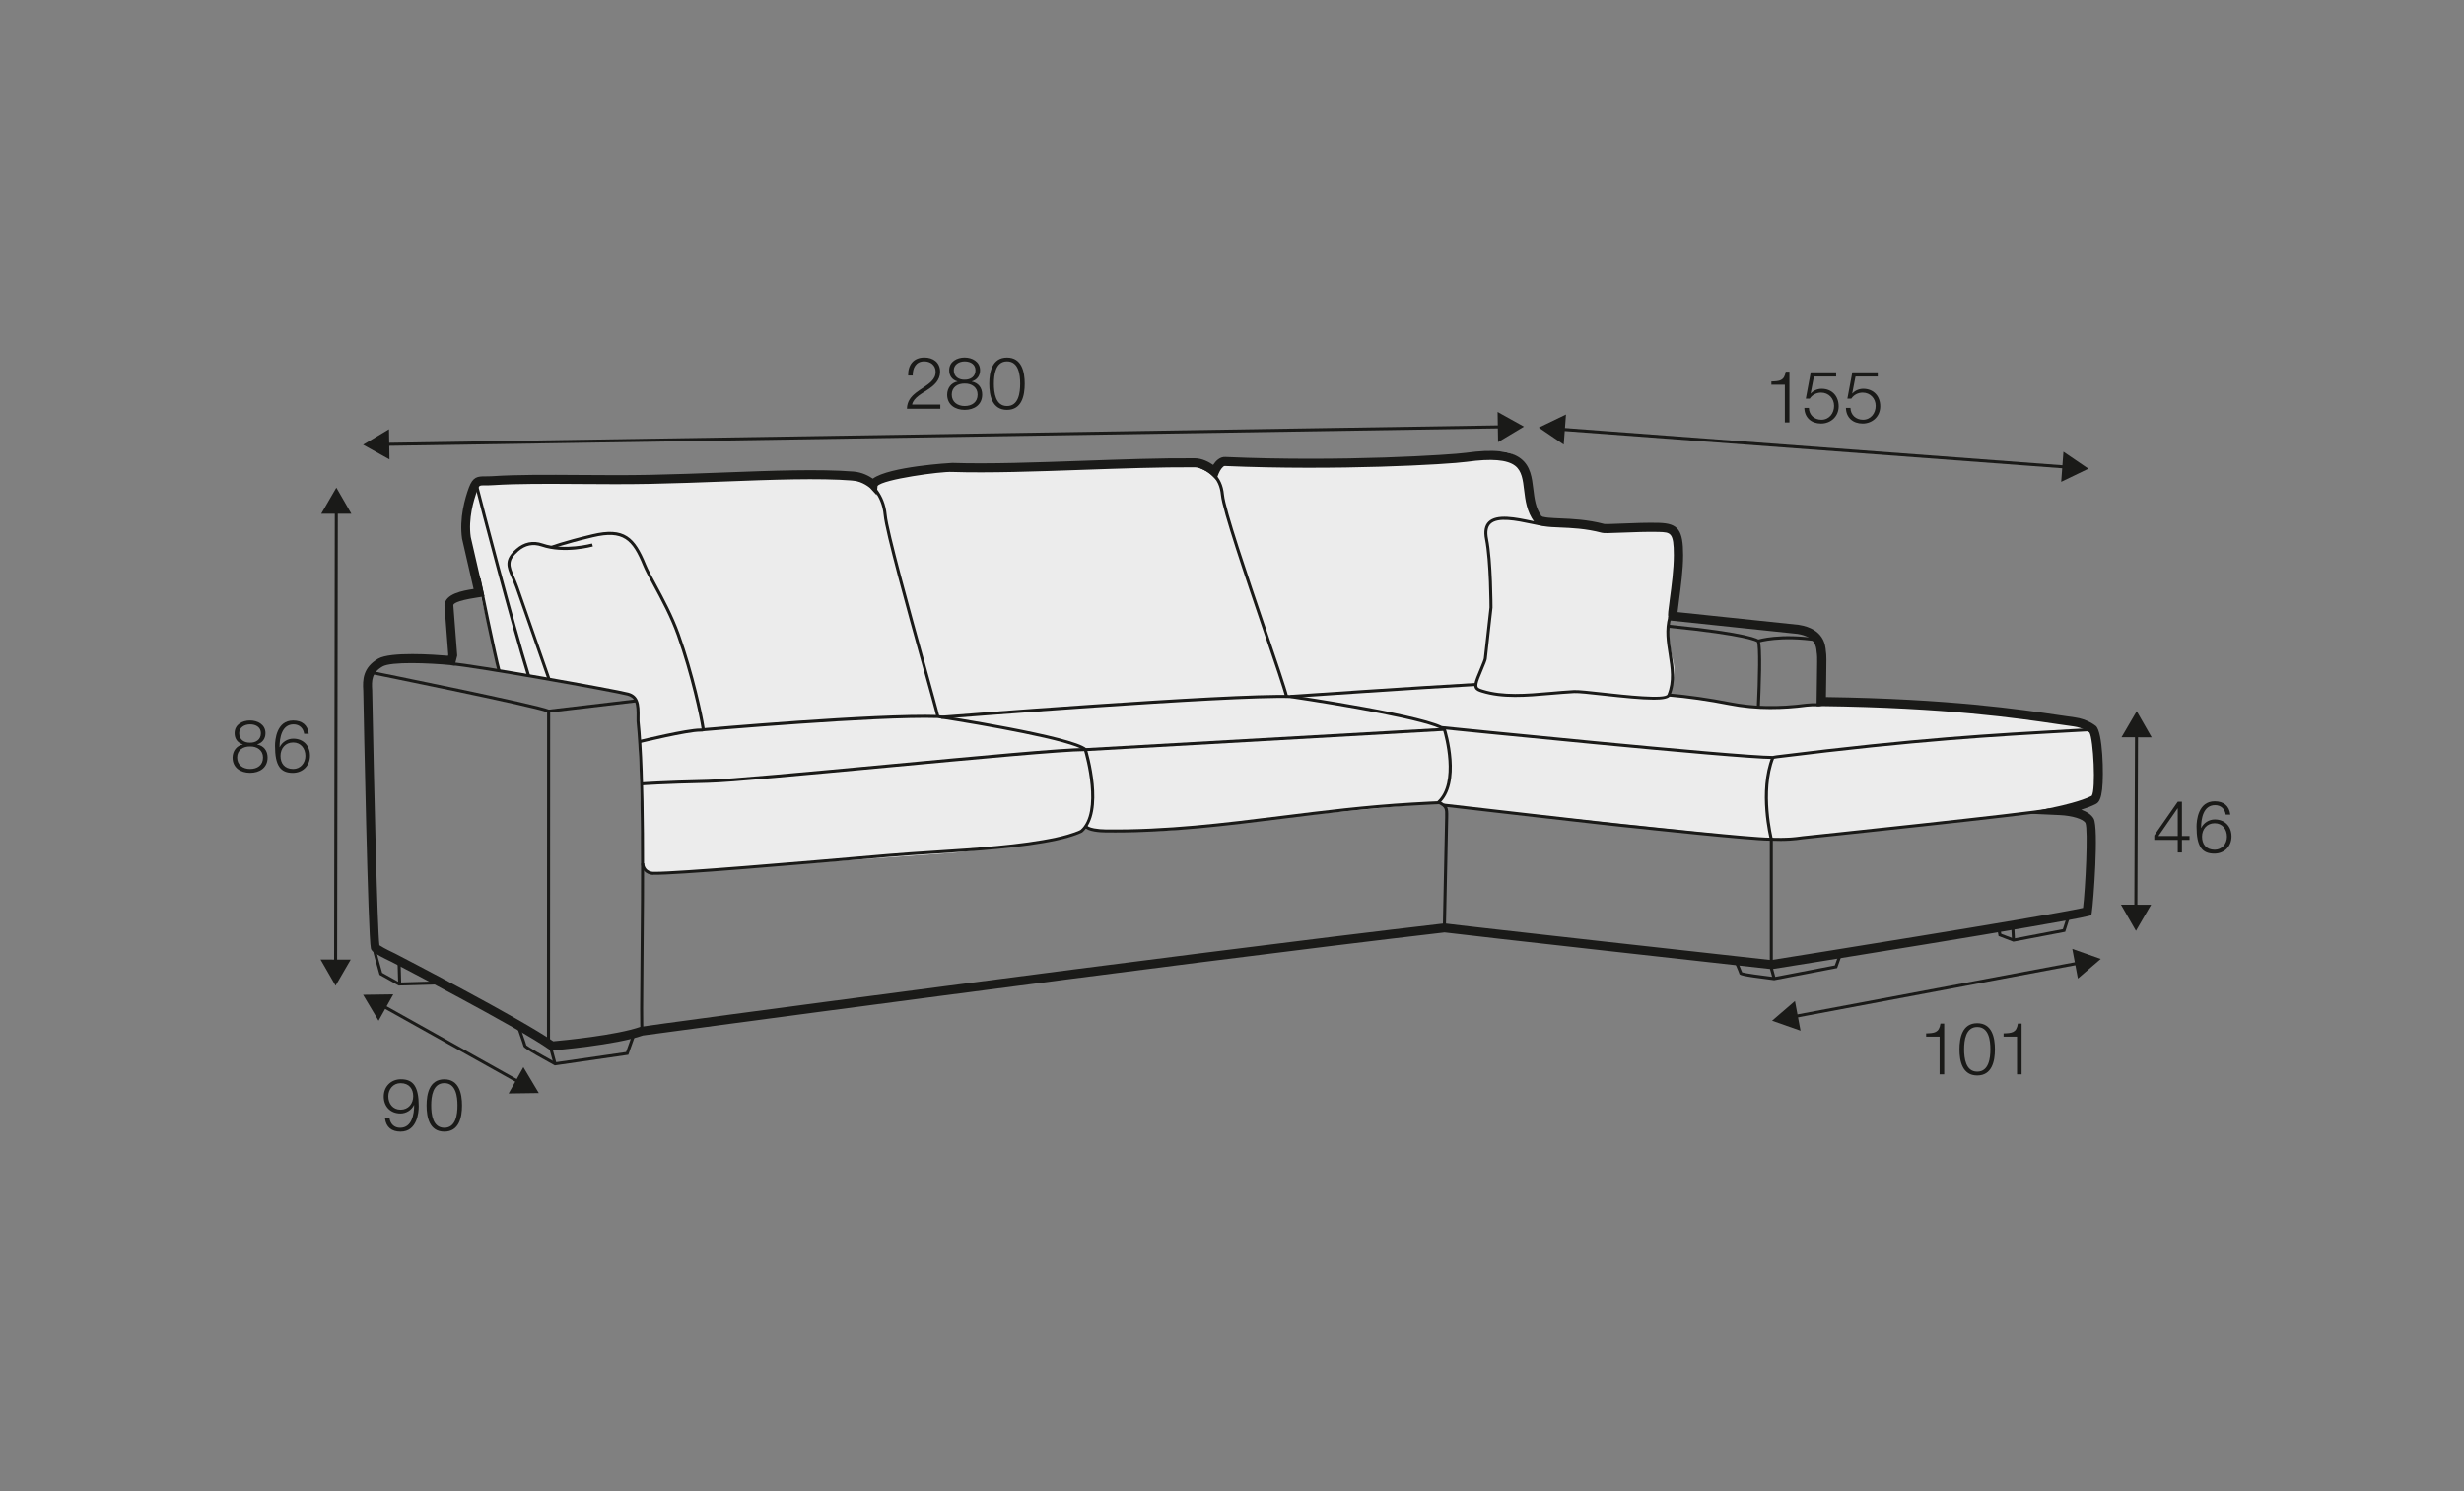 <?xml version="1.0" encoding="UTF-8"?>
<svg xmlns="http://www.w3.org/2000/svg" id="rys_copy" viewBox="0 0 570 345">
  <rect x="0" y="0" width="570" height="345" fill="#808080" stroke="none"/>
  <defs>
    <style>.cls-1{fill:#1a1a18;}.cls-2{fill:#ececec;}</style>
  </defs>
  <path class="cls-2" d="m280.36,109.49c.14-.73,1.2-2.77,4.85-2.65s44.72-.11,50.79-.74,12.34-3.28,15.05,0,1.57,8.46,3.39,11.36,6.63,3.53,7.31,3.56,10.05,1.19,15.32,1.08,9.54-.88,10.27,1.04.65,10.24.65,10.24l-2.01,10.8s.04,4.89.91,8.01.25,4.48-.15,6.16-.67,2.43-.67,2.43c0,0,9.8,1.21,12.48,1.71s9.24,1.27,11.56,1.21,14.37-1.35,14.37-1.35c0,0,26.53.06,40.03,2.24,13.51,2.18,18.56,1.33,19.61,5.35,1.05,4.03,1.77,11.09.87,13.81-.9,2.72-5.31,3-5.31,3,0,0-33.67,3.95-34.51,4.04s-24.6,2.64-24.6,2.64c0,0-10.59.76-11.75.71l-1.16-.06-73.01-7.73-2.02-.65-6.66.57-30.2,2.9s-24.79,3.2-28.06,3.08-12.51.16-13.28,0-3.29-1.09-3.29-1.09c0,0-2.22,2.41-6.33,3.04s-23.44,3.04-23.44,3.04l-49.7,3.53s-19.08,1.53-20.36,1.29-2.68-1.36-2.68-1.36l-1.07-36.72s.63-2.2-2.5-3.45-29.64-5.34-29.64-5.34l-7.65-31.79s.66-10.72,2.24-11.43,76.99-2.14,76.99-2.14c0,0,13.11,1.67,13.78,1.71s1.03,0,1.03,0c0,0,6.59-2.15,11.41-2.71s58.77-1.76,58.77-1.76c0,0,4.4.23,5.41.73s2.92,1.67,2.92,1.67Z"></path>
  <path class="cls-1" d="m127.23,240.8h-.7l.03-76.03c-3.96-1.41-40.58-8.81-40.95-8.89l.14-.69c1.57.32,38.63,7.81,41.31,9.02l.21.09-.03,76.49Z"></path>
  <path class="cls-1" d="m148.22,239.17c-.2-1.4-.14-8.02-.05-17.18.16-16.9.41-42.45-.91-55.09,0-.33,0-.62,0-.91.02-1.42.03-2.75-.38-3.69-.3-.7-.85-1.14-1.71-1.37-2.96-.8-35.62-6.65-40.9-7.03l.05-.7c5.3.38,38.06,6.25,41.03,7.05,1.07.29,1.78.87,2.17,1.77.47,1.08.45,2.49.43,3.98,0,.28,0,.57,0,.86,1.32,12.65,1.07,38.22.91,55.14-.08,8.79-.15,15.73.04,17.07l-.69.1Z"></path>
  <path class="cls-1" d="m216.63,165.89c-.32-1.39-1.61-6.03-3.24-11.9-3.64-13.09-8.62-31.02-8.96-34.78-.44-4.76-3.38-7.04-4.49-7.9-.13-.1-.24-.18-.31-.24l.46-.53c.06.06.16.13.27.22,1.18.91,4.3,3.33,4.76,8.39.34,3.7,5.52,22.33,8.94,34.66,1.63,5.89,2.93,10.53,3.25,11.94l-.68.16Z"></path>
  <path class="cls-1" d="m115.11,155.3c-.87-3.07-4.47-20.6-4.62-21.34l.69-.14c.04.18,3.75,18.25,4.61,21.29l-.67.19Z"></path>
  <path class="cls-1" d="m121.94,156.44c-3.87-12.52-10.74-38.85-12.24-44.8l.68-.17c1.5,5.95,8.37,32.25,12.24,44.76l-.67.21Z"></path>
  <path class="cls-1" d="m407.09,163.89l-.7-.04c.34-6.9.47-14.61.04-15.31-.03-.02-2.05-1.48-20.48-3.31l.07-.7c18.9,1.88,20.79,3.39,20.95,3.56.79.99.29,12.34.12,15.79Z"></path>
  <path class="cls-1" d="m406.82,148.67l-.21-.67c.21-.07,5.17-1.62,14.03-.26l-.11.69c-8.67-1.33-13.66.22-13.71.23Z"></path>
  <path class="cls-1" d="m148.45,181.71l-.05-.7s4.84-.37,15.42-.6c4.84-.11,22.53-1.76,41.25-3.51,20.45-1.91,41.59-3.93,46-3.82v.7c-.08,0-.16,0-.24,0-4.83,0-25.6,1.94-45.69,3.82-18.74,1.75-36.44,3.41-41.3,3.51-10.56.23-15.33.59-15.38.6Z"></path>
  <path class="cls-1" d="m151.14,202.42c-.96,0-2.61-.53-2.83-2.62l.69-.08c.23,2.11,2.22,1.99,2.31,1.99.1,0,.2,0,.32,0,5.39,0,32.02-2.23,53.67-4.12,3.2-.28,6.79-.51,10.6-.76,9.59-.62,20.46-1.32,28.41-3.05,3.89-.84,5.64-1.75,5.65-1.76,4.83-4.21,1.17-17.16.8-18.41-2.76-2.22-23.28-5.85-33.84-7.48-14.17-.46-53.83,3.02-54.23,3.05l-.06-.7c.4-.04,40.09-3.55,54.36-3.05,1.31.2,31.1,4.82,34.32,7.72l.07.06.03.09c.18.59,4.41,14.54-1.05,19.28-.14.08-1.89,1-5.9,1.87-8,1.74-18.9,2.44-28.52,3.06-3.8.25-7.39.48-10.58.76-22.13,1.93-49.46,4.24-54.03,4.12-.06,0-.12,0-.19,0Z"></path>
  <path class="cls-1" d="m126.69,157.27l-7.43-21.28c-.3-.87-.63-1.62-.92-2.29-1.09-2.52-1.81-4.18,1.08-6.71,1.78-1.57,3.89-2,6.1-1.24,5.06,1.73,11.38.01,11.44,0l.19.68c-.27.07-6.59,1.79-11.86,0-1.98-.67-3.8-.3-5.41,1.11-2.5,2.19-1.96,3.43-.9,5.91.29.68.63,1.45.94,2.34l7.43,21.28-.66.23Z"></path>
  <path class="cls-1" d="m148.08,171.9l-.16-.68c.45-.11,10.98-2.66,14-2.66.08,0,.16,0,.22,0,.06,0,.11,0,.15,0,0-.01,0-.03,0-.04l-.02-.15c-.37-2.5-2.42-12.23-5.7-21.42-1.5-4.21-3.69-8.24-5.44-11.48-1-1.85-1.87-3.45-2.34-4.6-2.45-6.01-4.61-8.24-11.63-6.57-6.92,1.65-9.47,2.68-9.49,2.69l-.27-.65c.1-.04,2.61-1.05,9.6-2.72,7.46-1.79,9.87.71,12.44,6.99.46,1.12,1.31,2.7,2.31,4.53,1.77,3.26,3.96,7.32,5.49,11.58,3.3,9.24,5.36,19.03,5.73,21.55l.02.14c.04.24.07.46-.09.65-.18.2-.45.22-.89.21-.03,0-.05,0-.08,0-2.93,0-13.72,2.62-13.83,2.64Z"></path>
  <rect class="cls-1" x="126.84" y="163" width="20.44" height=".7" transform="translate(-18.21 17.2) rotate(-6.74)"></rect>
  <path class="cls-1" d="m382.5,161.87c-2.78,0-6.86-.42-11.72-.95-3.01-.33-5.61-.62-6.61-.57-1.84.1-3.68.26-5.47.41-5.69.5-11.07.97-15.94-.54-.7-.22-1.3-.44-1.57-.99-.26-.53-.16-1.23.33-2.51.26-.67.56-1.38.84-2.05.4-.97.86-2.06.89-2.34.08-.84,1.27-11.35,1.32-11.8,0-.07-.02-10.64-1.03-15.74-.37-1.85-.11-3.23.77-4.1,1.94-1.92,6.32-1,10.17-.18.58.12,1.13.24,1.66.34,1.11.21,2.26.12,3.47.03,1.77-.14,3.79-.3,6.13.49l-.22.66c-2.2-.74-4.05-.6-5.85-.45-1.26.1-2.46.2-3.66-.04-.53-.1-1.09-.22-1.67-.34-3.51-.74-7.87-1.65-9.54,0-.7.7-.9,1.86-.58,3.47,1.03,5.16,1.04,15.81,1.04,15.91-.02.15-1.25,10.99-1.32,11.82-.03.37-.36,1.17-.94,2.55-.27.66-.57,1.37-.83,2.03-.4,1.03-.5,1.63-.35,1.95.13.27.5.43,1.15.63,4.75,1.47,10.05,1.01,15.67.52,1.79-.16,3.64-.32,5.49-.42,1.07-.04,3.55.23,6.72.58,5.04.56,14.42,1.6,14.89.43,1.26-3.05.78-6.06.28-9.25-.45-2.82-.91-5.73-.08-8.69l.67.19c-.79,2.81-.34,5.65.1,8.39.5,3.14,1.02,6.39-.32,9.62-.28.68-1.67.95-3.9.95Z"></path>
  <path class="cls-1" d="m92.22,228.02l-4.42-2.48-.04-.14c-.66-2.34-1.45-5.19-1.45-5.45h.7-.35l.35-.02c.03.28.85,3.25,1.39,5.14l4,2.24,9.03-.26.02.7-9.22.27Z"></path>
  <path class="cls-1" d="m92.11,227.67c0-.2-.15-4.94-.15-5.26h.7c0,.24.1,3.53.15,5.23l-.7.02Z"></path>
  <path class="cls-1" d="m128.35,246.51l-.1-.06c-7.08-3.87-7.13-4.2-7.16-4.4-.03-.19-.51-1.54-.82-2.44-.37-1.04-.52-1.47-.54-1.59l.68-.14c.03.11.29.85.52,1.5.51,1.44.76,2.18.83,2.47.46.41,3.74,2.29,6.72,3.92l16.35-2.37,1.26-3.53.66.24-1.4,3.93-17,2.46Z"></path>
  <rect class="cls-1" x="127.51" y="241.98" width=".7" height="4.24" transform="translate(-59.5 42.04) rotate(-15.19)"></rect>
  <polygon class="cls-1" points="465.75 217.87 462.33 216.56 461.87 213.84 462.56 213.72 462.96 216.05 465.82 217.15 477.21 214.97 478.54 210.83 479.21 211.04 477.75 215.58 465.75 217.87"></polygon>
  <polygon class="cls-1" points="465.43 217.53 465.24 213.98 465.94 213.95 466.13 217.49 465.43 217.53"></polygon>
  <path class="cls-1" d="m297.27,161.19c-.37-1.64-2.52-7.95-5.01-15.27-4.23-12.44-9.5-27.92-9.82-31.37-.39-4.23-3.03-5.41-4.45-6.05-.36-.16-.63-.28-.79-.43l.46-.53c.09.08.34.19.62.31,1.44.65,4.44,1.99,4.86,6.62.31,3.36,5.56,18.8,9.78,31.2,2.49,7.33,4.65,13.66,5.03,15.33l-.68.16Z"></path>
  <path class="cls-1" d="m257.71,192.6c-.63,0-1.26,0-1.9,0-1.23-.01-4.18-.16-4.93-1.23l.57-.4c.43.61,2.57.91,4.37.93,14.18.15,27.08-1.46,40.72-3.16,9.54-1.19,19.41-2.43,29.99-3.05,3.48-.21,5.48-.29,5.98-.31,4.75-4.29,1.66-15.28,1.32-16.41-2.77-2.21-24.27-5.84-35.35-7.47-14.16-.46-80.07,4.75-80.73,4.8l-.05-.7c.66-.05,66.61-5.28,80.85-4.8,1.37.2,32.61,4.8,35.82,7.7l.07.06.03.09c.16.51,3.87,12.58-1.59,17.33l-.09.08h-.12s-2.05.08-6.09.32c-10.56.62-20.41,1.86-29.95,3.05-13.06,1.63-25.42,3.18-38.92,3.18Z"></path>
  <polygon class="cls-1" points="251.08 173.79 251.05 173.09 334.12 168.39 334.15 169.09 251.08 173.79"></polygon>
  <path class="cls-1" d="m127.41,243.08l-.31-.23c-6.88-4.93-36.28-20.19-36.58-20.34-4.1-1.93-4.47-2.55-4.6-2.76l-.12-.3c-.67-2.95-1.65-53.86-1.76-59.65-.18-2.6-.06-5.35,3.43-7.4,2.83-1.66,12.91-.96,16.17-.68l.06-.22-.88-11.47c.17-2.65,4.15-3.36,6.74-3.76l-2.67-11.63c-.69-4.76.7-9.46,1.58-11.84.93-2.5,2-2.59,3.78-2.59.45,0,.99,0,1.66-.04,5.8-.38,12.78-.33,20.18-.28,5.29.04,10.77.08,16.32-.03,5.67-.11,11.38-.33,16.92-.54,11.38-.43,22.14-.84,30.1-.22,1.99.15,3.58,1.02,4.49,1.64,3.81-2.82,18.12-3.64,18.38-3.64h0c8.48.28,19.47-.12,30.1-.49,8.86-.31,18.06-.65,25.96-.59,1.72,0,3.29.86,4.28,1.54.57-.88,1.54-1.92,2.82-1.84,27.03,1.19,52.48-.52,55.62-.96,6.35-.89,10.4-.46,12.73,1.34,2.26,1.74,2.59,4.45,2.9,7.06.26,2.16.52,4.39,1.85,6.2.41.41,2.37.49,4.45.58,2.61.11,6.19.25,10.13,1.29.34.05,2.31-.03,4.07-.1,2.7-.11,6.06-.24,8.62-.16,4.4.14,5.53,1.67,5.53,7.47,0,3.39-.55,7.43-.94,10.37-.14,1-.28,2.09-.35,2.81l28.04,2.94c5.87.92,6.17,4.8,6.27,6.08.16.85.15,2.13.08,6.49l-.06,4.14c28.38.4,45,2.86,53.98,4.19,1.42.21,2.62.39,3.61.52,2.9.38,4.77,1.93,4.85,1.99,1.6,1.4,1.85,11.23,1.45,14.65-.23,1.95-.64,2.95-1.38,3.35-.94.5-2.21.97-3.46,1.36,1.22.44,2.33,1.09,2.88,2.07,1.21,2.17-.05,19.36-.43,21.68l-.11.68-.66.17c-6.53,1.67-70.44,11.85-73.16,12.28l-.14.02-.14-.02c-3.83-.42-71.21-7.89-75.52-8.48-65.24,7.58-184.46,23.71-185.46,23.85-6.26,2.21-20.27,3.4-20.87,3.45l-.39.03Zm-39.61-24.37c.26.17,1.19.77,3.64,1.92,1.23.64,29.04,15.07,36.55,20.29,2.31-.21,14.54-1.38,20.17-3.35.95-.26,123.84-16.72,185.85-23.92l.14-.02.14.02c2.26.36,70.02,7.89,75.43,8.47,3.32-.53,62.97-10.04,72.15-12.06.54-4.32,1.23-18.08.56-19.65-.51-.91-3-1.69-5.91-1.83l-8.04-.37,7.87-1.71c.05-.01,5.17-1.13,7.53-2.38.98-1.4.39-13.16-.53-14.64h0s-1.49-1.14-3.68-1.42c-1-.13-2.21-.31-3.65-.52-9.04-1.34-25.87-3.83-54.75-4.18h-1.05s.09-6.26.09-6.26c.05-3.1.09-5.34,0-5.75-.03-.12-.05-.31-.07-.54-.1-1.22-.27-3.5-4.45-4.16l-29.7-3.12-.17-.73c-.12-.54-.01-1.49.37-4.27.39-2.89.92-6.84.92-10.09,0-5.26-.74-5.28-3.5-5.37-2.48-.07-5.8.06-8.47.16-3.15.13-4.22.16-4.69.03-3.71-.98-7.02-1.11-9.67-1.22-2.94-.12-4.87-.2-5.97-1.33-1.74-2.37-2.05-4.99-2.33-7.3-.28-2.39-.53-4.44-2.09-5.65-1.83-1.41-5.48-1.71-11.16-.92-4.35.61-30.3,2.1-56,.97h-.01c-.4,0-1.08.92-1.4,1.73l-.57,1.45-1.13-1.07s-1.92-1.8-3.91-1.81c-7.9-.04-17.03.28-25.88.59-10.66.38-21.68.77-30.24.49-2.43-.14-16.01,1.69-17.19,3.25l-.2,2.13-1.51-1.65s-1.7-1.56-4.06-1.74c-7.84-.61-18.54-.2-29.86.23-5.55.21-11.28.43-16.96.54-5.58.11-11.07.07-16.38.03-7.36-.05-14.3-.1-20.03.27-.73.05-1.32.05-1.81.04-1.34,0-1.34,0-1.8,1.23-.82,2.19-2.1,6.5-1.49,10.72l3.16,13.71-1.07.2c-.22.04-.52.09-.87.14-4.68.72-5.23,1.44-5.25,1.72l.9,11.67-.59,2.29-.89-.09c-5.06-.49-13.83-.84-15.8.32-2.47,1.45-2.55,3.11-2.39,5.49.42,22.04,1.19,55.14,1.67,59.01Z"></path>
  <path class="cls-1" d="m411.72,194.55c-1.19,0-1.96-.05-1.98-.05-.1,0-.21,0-.34,0-4.54,0-29.65-2.71-30.75-2.83-3.98-.33-44.36-5.01-44.77-5.06l.08-.69c.41.05,40.78,4.73,44.76,5.06.28.03,26.19,2.83,30.7,2.83.13,0,.24,0,.33,0,.08,0,3.66.24,7.18-.33.55-.06,52.87-5.53,57.21-6.47l.15.68c-4.37.94-55.11,6.25-57.26,6.48-1.94.32-3.91.39-5.3.39Z"></path>
  <path class="cls-1" d="m410.16,175.6c-8.59,0-75.98-6.84-76.66-6.91l.07-.7c.68.07,68.09,6.91,76.54,6.91l.24-.05c.22-.04.44-.08.65-.11,32.44-4.05,49.91-5.02,68.4-6.05l4.71-.26.04.7-4.71.26c-18.48,1.03-35.93,2-68.35,6.04-.2.03-.41.06-.61.1l-.31.06h0Z"></path>
  <path class="cls-1" d="m409.43,194.24c-.12-.45-2.79-11.14.36-19.1l.65.26c-3.07,7.75-.36,18.56-.33,18.67l-.68.17Z"></path>
  <path class="cls-1" d="m409.73,164.06c-3.4,0-6.65-.31-9.82-.94-4.51-.9-9.7-1.64-13.87-1.98l.06-.7c4.2.35,9.42,1.09,13.95,1.99,5.55,1.1,11.36,1.22,17.78.37.75-.1,1.72-.13,3-.09h0c.18,0,.64-.22.98-.37.52-.25.95-.45,1.32-.44l-.04.7s0,0-.01,0c-.18,0-.63.22-.97.37-.48.23-.94.44-1.28.44h-.02c-1.24-.04-2.18-.01-2.88.08-2.84.38-5.56.56-8.19.56Z"></path>
  <path class="cls-1" d="m334.47,214.74h-.7s.54-25.69.54-25.69c.04-2.05.05-2.27-1.69-3.15l.32-.62c2.06,1.04,2.12,1.55,2.08,3.79l-.54,25.67Z"></path>
  <rect class="cls-1" x="409.41" y="194.15" width=".7" height="29.04"></rect>
  <path class="cls-1" d="m410.43,226.78h-.05c-7.94-.97-7.98-1.22-8.02-1.54-.03-.16-.44-1.1-.7-1.72-.39-.91-.5-1.17-.52-1.29l.69-.14-.34.07.34-.08c.03.11.28.69.48,1.16.38.89.61,1.43.7,1.71.69.23,4.23.73,7.41,1.11l14.03-2.7,1.07-3,.66.24-1.2,3.38-.2.04-14.33,2.76Z"></path>
  <rect class="cls-1" x="409.59" y="222.86" width=".7" height="3.63" transform="translate(-44.5 115.09) rotate(-15.17)"></rect>
  <path class="cls-1" d="m298.56,161.48l-.05-.7c.29-.02,29.12-2.01,42.87-2.77l.04.7c-13.75.76-42.57,2.75-42.86,2.77Z"></path>
  <g>
    <polygon class="cls-1" points="77.99 223.02 77.29 223.02 77.45 117.85 78.15 117.85 77.99 223.02"></polygon>
    <polygon class="cls-1" points="74.31 118.86 77.81 112.82 81.29 118.87 74.31 118.86"></polygon>
    <polygon class="cls-1" points="74.15 222 77.63 228.05 81.13 222.01 74.15 222"></polygon>
  </g>
  <g>
    <path class="cls-1" d="m59.5,172.22v.03c1.51.3,2.4,1.43,2.4,3.01,0,2.37-1.85,3.54-4.05,3.54s-4.05-1.17-4.05-3.54c.03-1.53.94-2.74,2.38-3.01v-.03c-1.22-.37-1.91-1.29-1.91-2.59,0-2.02,1.83-2.94,3.56-2.94s3.58.92,3.58,2.94c0,1.28-.72,2.23-1.91,2.59Zm1.34,3.04c0-1.7-1.41-2.59-2.99-2.55-1.61-.03-2.99.82-2.99,2.55s1.34,2.65,2.99,2.65,2.99-.86,2.99-2.65Zm-.49-5.62c0-1.34-1.09-2.05-2.5-2.05-1.29,0-2.52.71-2.52,2.05,0,1.58,1.28,2.22,2.52,2.18,1.29.03,2.5-.67,2.5-2.18Z"></path>
    <path class="cls-1" d="m70.36,169.77c-.18-1.29-1.09-2.18-2.45-2.18-2.74,0-3.24,3.12-3.24,5.26h.04c.55-1.16,1.8-1.95,3.12-1.95,2.35,0,3.88,1.63,3.88,3.93s-1.66,3.98-3.98,3.98c-2.85,0-4.11-1.66-4.11-6.25,0-1.39.35-5.86,4.2-5.86,2.06,0,3.36,1.03,3.61,3.07h-1.06Zm-5.47,5.12c0,1.66.89,3.02,2.94,3.02,1.68,0,2.82-1.39,2.82-3.02,0-1.71-1.04-3.11-2.84-3.11s-2.92,1.38-2.92,3.11Z"></path>
  </g>
  <g>
    <rect class="cls-1" x="103.97" y="223.26" width=".7" height="36.52" transform="translate(-157.39 214.64) rotate(-60.77)"></rect>
    <polygon class="cls-1" points="87.57 236.15 84 230.16 90.98 230.06 87.57 236.15"></polygon>
    <polygon class="cls-1" points="117.66 252.99 124.64 252.89 121.07 246.9 117.66 252.99"></polygon>
  </g>
  <g>
    <path class="cls-1" d="m90.12,258.75c.19,1.29,1.09,2.18,2.45,2.18,2.73,0,3.24-3.12,3.24-5.26h-.04c-.55,1.16-1.8,1.95-3.12,1.95-2.35,0-3.88-1.63-3.88-3.93s1.66-3.98,3.98-3.98c2.85,0,4.12,1.66,4.12,6.25,0,1.39-.35,5.86-4.2,5.86-2.06,0-3.36-1.02-3.61-3.07h1.06Zm5.47-5.12c0-1.66-.89-3.02-2.94-3.02-1.68,0-2.82,1.39-2.82,3.02,0,1.71,1.04,3.11,2.84,3.11s2.92-1.38,2.92-3.11Z"></path>
    <path class="cls-1" d="m106.88,255.76c0,2.75-.67,6.06-4.1,6.06s-4.1-3.31-4.1-6.04.67-6.06,4.1-6.06,4.1,3.31,4.1,6.05Zm-7.13,0c0,2.05.35,5.17,3.04,5.17s3.04-3.12,3.04-5.17-.35-5.16-3.04-5.16-3.04,3.12-3.04,5.16Z"></path>
  </g>
  <g>
    <rect class="cls-1" x="473.81" y="189.6" width="40.78" height=".7" transform="translate(302.32 683.4) rotate(-89.78)"></rect>
    <polygon class="cls-1" points="490.77 170.57 494.29 164.54 497.75 170.59 490.77 170.57"></polygon>
    <polygon class="cls-1" points="490.64 209.3 494.11 215.36 497.62 209.32 490.64 209.3"></polygon>
  </g>
  <g>
    <path class="cls-1" d="m498.35,193.29l5.44-7.81h.96v7.94h1.76v.89h-1.76v2.92h-.97v-2.92h-5.43v-1.02Zm5.43.13v-6.4h-.04l-4.43,6.4h4.47Z"></path>
    <path class="cls-1" d="m514.87,188.46c-.18-1.29-1.09-2.18-2.45-2.18-2.74,0-3.24,3.12-3.24,5.26h.04c.55-1.16,1.8-1.95,3.12-1.95,2.35,0,3.88,1.63,3.88,3.93s-1.66,3.98-3.98,3.98c-2.85,0-4.11-1.66-4.11-6.25,0-1.39.35-5.86,4.2-5.86,2.06,0,3.36,1.03,3.61,3.07h-1.06Zm-5.47,5.12c0,1.66.89,3.02,2.94,3.02,1.68,0,2.82-1.39,2.82-3.02,0-1.71-1.04-3.11-2.84-3.11s-2.92,1.38-2.92,3.11Z"></path>
  </g>
  <g>
    <rect class="cls-1" x="419.19" y="44.96" width=".7" height="117.45" transform="translate(284.85 514.32) rotate(-85.72)"></rect>
    <polygon class="cls-1" points="361.74 102.86 355.97 98.93 362.26 95.9 361.74 102.86"></polygon>
    <polygon class="cls-1" points="476.82 111.47 483.11 108.44 477.34 104.51 476.82 111.47"></polygon>
  </g>
  <g>
    <path class="cls-1" d="m409.78,88.26c1.85-.07,2.99-.1,3.31-2.27h.86v11.75h-1.06v-8.73h-3.11v-.76Z"></path>
    <path class="cls-1" d="m418.45,94.39c.05,1.63,1.28,2.72,2.89,2.72,1.81,0,2.94-1.49,2.94-3.21s-1.26-3.06-3.01-3.06c-1.04,0-2.05.5-2.62,1.39h-.91l1.14-6.09h5.88v.97h-5.14l-.76,3.9.04.03c.59-.69,1.58-1.09,2.49-1.09,2.42,0,3.95,1.7,3.95,4.06s-1.83,3.98-4.08,3.98-3.81-1.38-3.86-3.61h1.06Z"></path>
    <path class="cls-1" d="m428.07,94.39c.05,1.63,1.28,2.72,2.89,2.72,1.81,0,2.94-1.49,2.94-3.21s-1.26-3.06-3.01-3.06c-1.04,0-2.05.5-2.62,1.39h-.91l1.14-6.09h5.88v.97h-5.14l-.76,3.9.04.03c.59-.69,1.58-1.09,2.49-1.09,2.42,0,3.95,1.7,3.95,4.06s-1.83,3.98-4.08,3.98-3.81-1.38-3.86-3.61h1.06Z"></path>
  </g>
  <g>
    <path class="cls-1" d="m217.54,94.58h-7.74c.08-3.49,3.66-4.35,5.66-6.35.64-.65.98-1.28.98-2.22,0-1.53-1.21-2.4-2.64-2.4-1.93,0-2.69,1.54-2.66,3.27h-1.06c-.05-2.42,1.21-4.16,3.76-4.16,2.05,0,3.64,1.13,3.64,3.31,0,1.96-1.42,3.19-2.95,4.18-1.14.77-3.24,1.81-3.53,3.39h6.53v.97Z"></path>
    <path class="cls-1" d="m224.81,88.25v.03c1.51.3,2.4,1.43,2.4,3.01,0,2.37-1.85,3.54-4.05,3.54s-4.05-1.17-4.05-3.54c.03-1.53.94-2.74,2.38-3.01v-.03c-1.23-.37-1.91-1.29-1.91-2.59,0-2.02,1.83-2.94,3.56-2.94s3.58.92,3.58,2.94c0,1.28-.72,2.23-1.91,2.59Zm1.34,3.04c0-1.7-1.41-2.59-2.99-2.55-1.61-.03-2.99.82-2.99,2.55s1.34,2.65,2.99,2.65,2.99-.86,2.99-2.65Zm-.49-5.62c0-1.34-1.09-2.05-2.5-2.05-1.29,0-2.52.71-2.52,2.05,0,1.58,1.28,2.22,2.52,2.18,1.29.03,2.5-.67,2.5-2.18Z"></path>
    <path class="cls-1" d="m237.05,88.77c0,2.75-.67,6.06-4.1,6.06s-4.1-3.31-4.1-6.04.67-6.06,4.1-6.06,4.1,3.31,4.1,6.05Zm-7.13,0c0,2.05.35,5.17,3.04,5.17s3.04-3.12,3.04-5.17-.35-5.16-3.04-5.16-3.04,3.12-3.04,5.16Z"></path>
  </g>
  <g>
    <rect class="cls-1" x="89.01" y="100.45" width="258.52" height=".7" transform="translate(-1.55 3.42) rotate(-.9)"></rect>
    <polygon class="cls-1" points="90.1 106.29 84 102.89 89.99 99.31 90.1 106.29"></polygon>
    <polygon class="cls-1" points="346.55 102.29 352.54 98.7 346.44 95.31 346.55 102.29"></polygon>
  </g>
  <g>
    <polygon class="cls-1" points="414.94 235.56 414.81 234.88 480.97 222.44 481.1 223.13 414.94 235.56"></polygon>
    <polygon class="cls-1" points="416.52 238.46 409.94 236.15 415.23 231.6 416.52 238.46"></polygon>
    <polygon class="cls-1" points="480.68 226.4 485.97 221.86 479.39 219.54 480.68 226.4"></polygon>
  </g>
  <g>
    <path class="cls-1" d="m445.58,239.09c1.85-.07,2.99-.1,3.31-2.27h.86v11.75h-1.06v-8.73h-3.11v-.76Z"></path>
    <path class="cls-1" d="m461.49,242.77c0,2.75-.67,6.06-4.1,6.06s-4.1-3.31-4.1-6.04.67-6.06,4.1-6.06,4.1,3.31,4.1,6.05Zm-7.13,0c0,2.05.35,5.17,3.04,5.17s3.04-3.12,3.04-5.17-.35-5.16-3.04-5.16-3.04,3.12-3.04,5.16Z"></path>
    <path class="cls-1" d="m463.49,239.09c1.85-.07,2.99-.1,3.31-2.27h.86v11.75h-1.06v-8.73h-3.11v-.76Z"></path>
  </g>
</svg>
